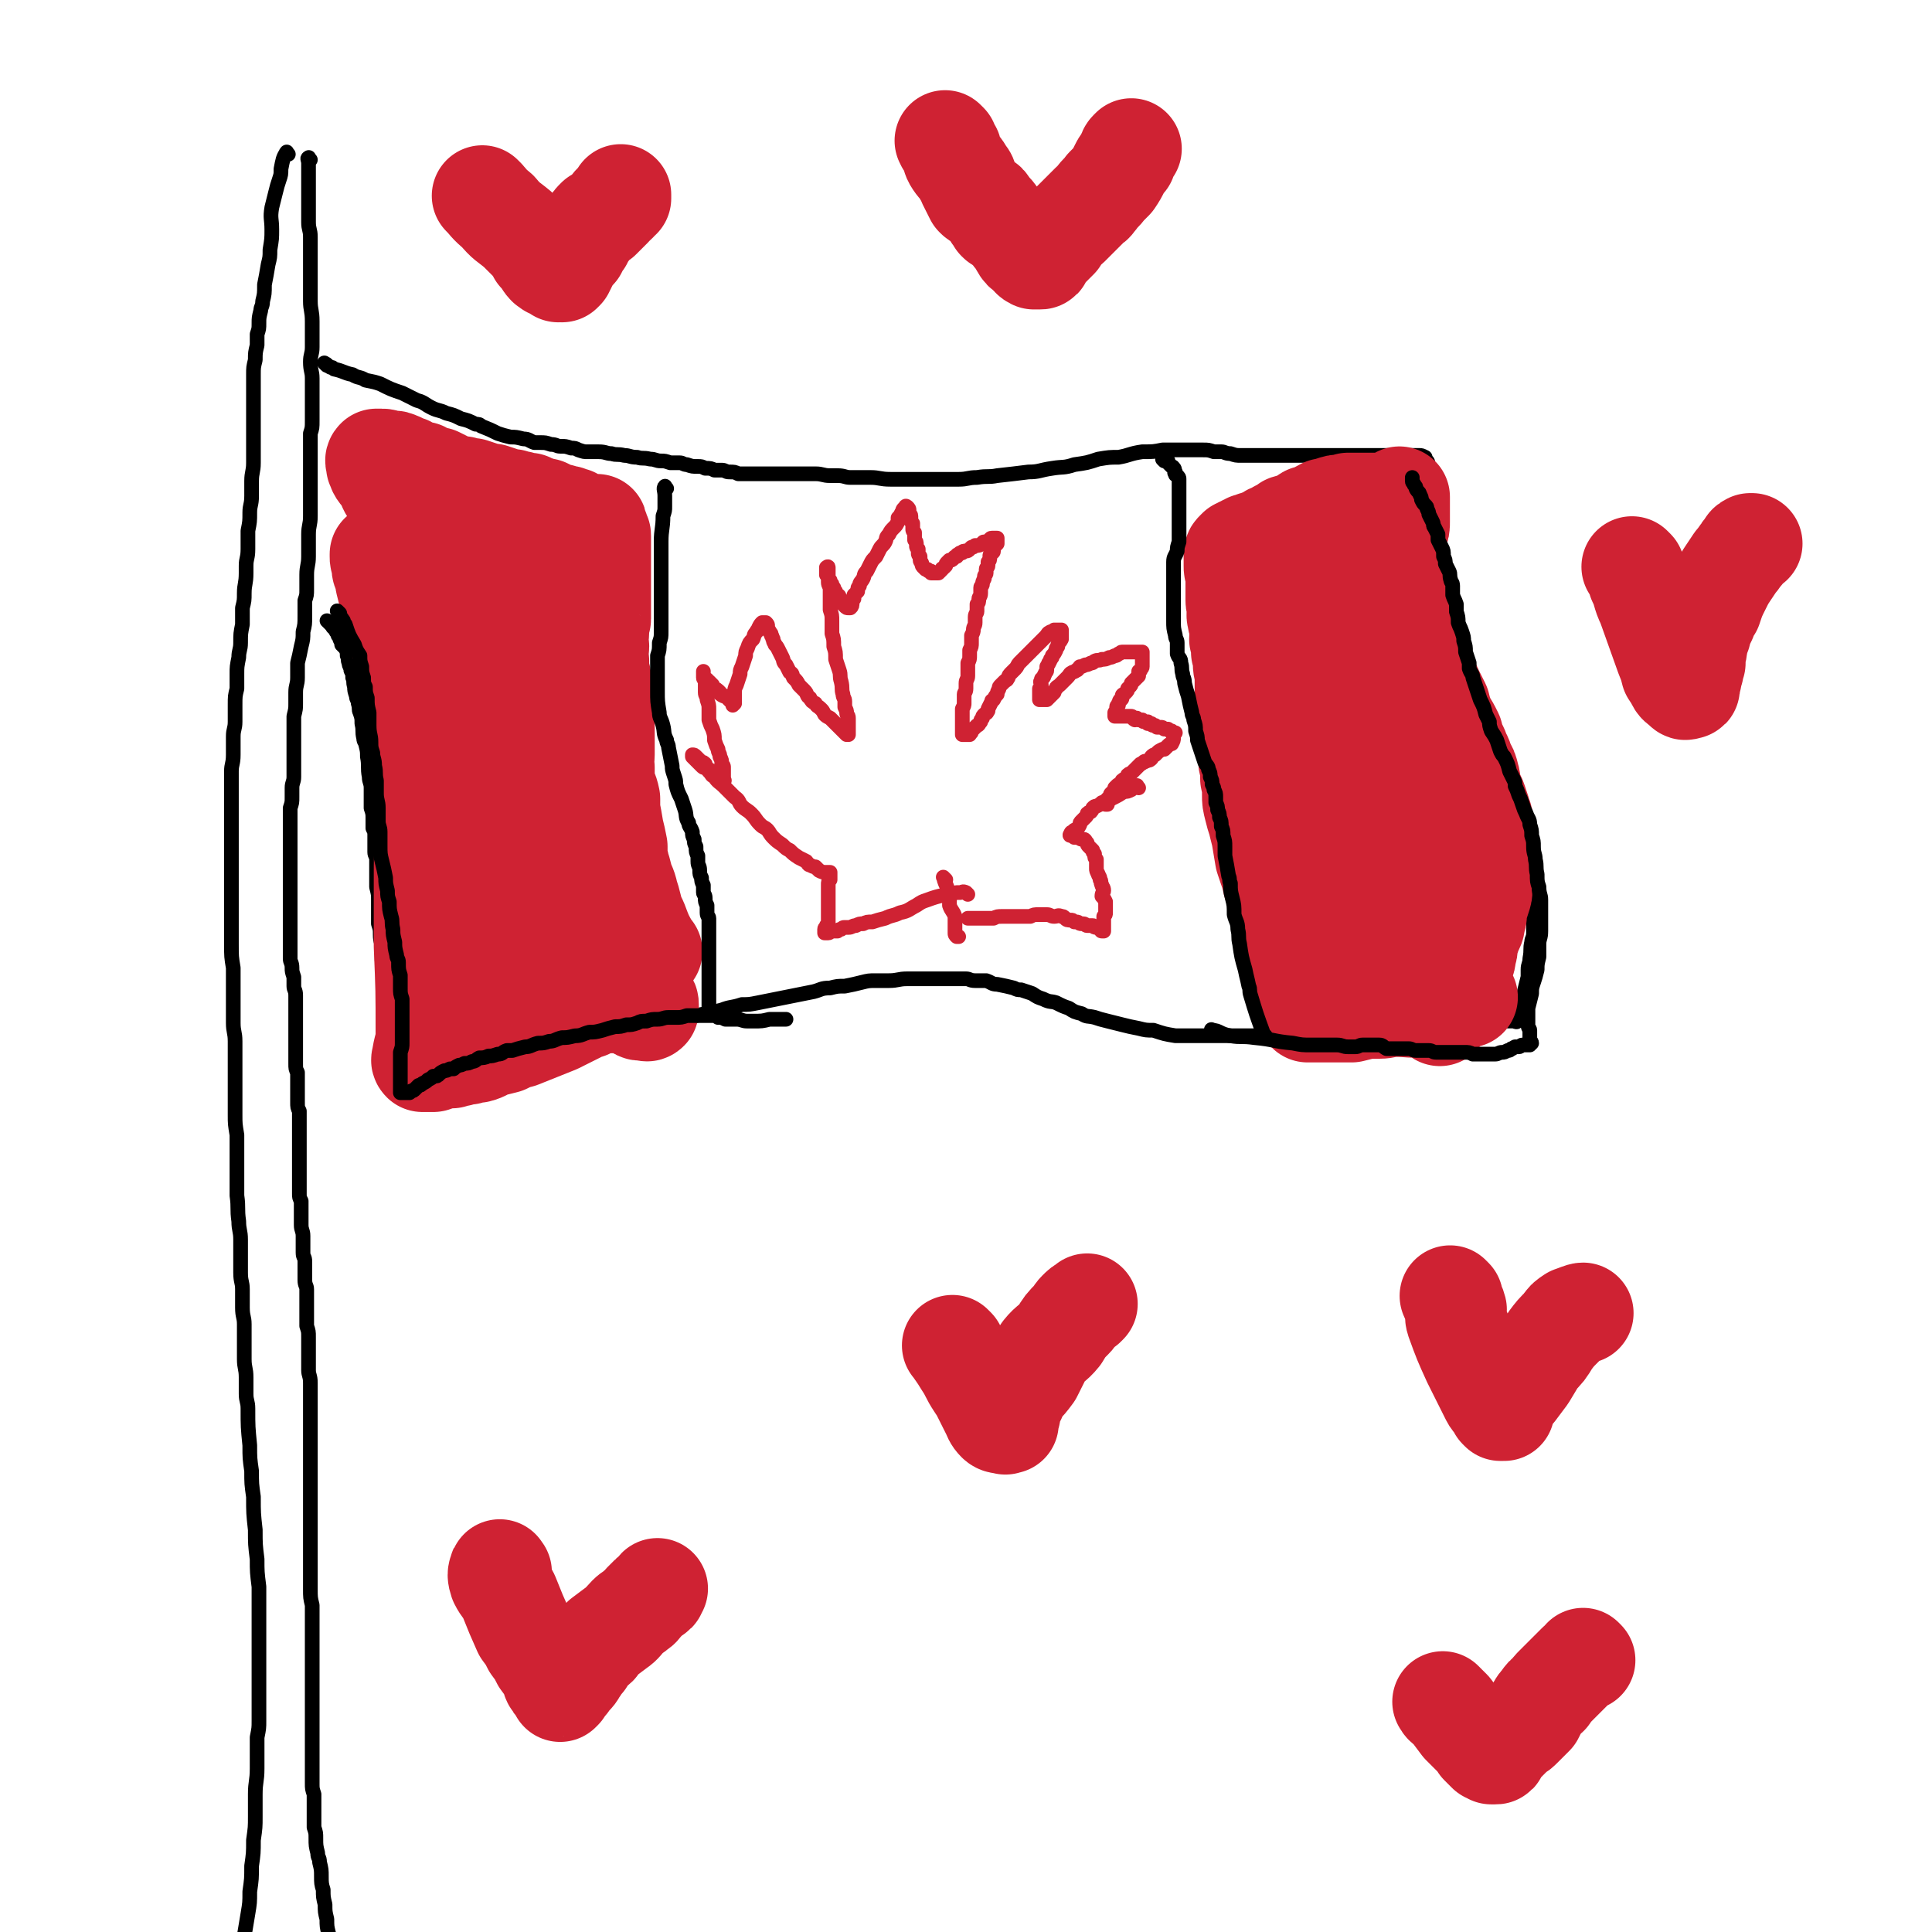 <svg viewBox='0 0 1052 1052' version='1.1' xmlns='http://www.w3.org/2000/svg' xmlns:xlink='http://www.w3.org/1999/xlink'><g fill='none' stroke='#000000' stroke-width='8' stroke-linecap='round' stroke-linejoin='round'><path d='M157,84c-1,-1 -1,-2 -1,-1 -2,3 -2,4 -3,9 0,3 0,3 -1,6 -1,3 -1,3 -2,7 -1,4 -1,4 -2,8 -1,6 0,6 0,12 0,5 0,5 -1,11 0,4 0,4 -1,8 -1,6 -1,6 -2,11 0,5 0,5 -1,9 0,3 -1,3 -1,5 -1,4 -1,4 -1,7 0,3 0,3 -1,6 0,3 0,3 0,6 -1,4 -1,4 -1,8 -1,4 -1,4 -1,8 0,4 0,4 0,8 0,4 0,4 0,8 0,4 0,4 0,9 0,4 0,4 0,8 0,4 0,4 0,8 0,4 0,4 0,7 0,5 -1,5 -1,10 0,4 0,4 0,8 0,5 -1,5 -1,9 0,5 0,5 -1,10 0,5 0,5 0,10 0,5 -1,5 -1,9 0,2 0,2 0,4 0,6 -1,6 -1,11 0,4 0,4 -1,8 0,5 0,5 0,9 -1,5 -1,5 -1,10 0,4 -1,4 -1,8 -1,5 -1,5 -1,9 0,4 0,4 0,8 -1,4 -1,4 -1,9 0,5 0,5 0,9 0,4 -1,4 -1,8 0,5 0,5 0,10 0,5 -1,5 -1,9 0,4 0,4 0,8 0,4 0,4 0,8 0,4 0,4 0,8 0,4 0,4 0,7 0,6 0,6 0,12 0,8 0,8 0,15 0,6 0,6 0,11 0,7 0,7 0,13 0,6 0,6 0,12 0,7 0,7 1,13 0,4 0,4 0,8 0,6 0,6 0,11 0,6 0,6 0,11 0,5 1,5 1,10 0,5 0,5 0,10 0,5 0,5 0,10 0,4 0,4 0,8 0,6 0,6 0,12 0,5 0,5 1,11 0,5 0,5 0,10 0,4 0,4 0,8 0,7 0,7 0,15 1,7 0,7 1,14 0,5 1,5 1,10 0,4 0,4 0,8 0,5 0,5 0,10 0,5 1,5 1,9 0,5 0,5 0,10 0,5 1,5 1,9 0,4 0,4 0,8 0,6 0,6 0,11 0,5 1,5 1,10 0,4 0,4 0,9 0,4 1,4 1,8 0,10 0,10 1,20 0,7 0,7 1,14 0,7 0,7 1,14 0,9 0,9 1,18 0,8 0,8 1,16 0,7 0,7 1,15 0,7 0,7 0,13 0,7 0,7 0,14 0,6 0,6 0,13 0,5 0,5 0,10 0,5 0,5 0,9 0,3 0,3 0,6 0,4 0,4 0,8 0,4 0,4 -1,9 0,3 0,3 0,7 0,5 0,5 0,10 0,7 -1,7 -1,14 0,6 0,6 0,12 0,6 0,6 -1,13 0,7 0,7 -1,14 0,7 0,7 -1,14 0,6 0,6 -1,12 -1,6 -1,6 -2,12 0,4 0,4 0,8 0,4 -1,4 -1,8 0,4 0,4 -1,8 0,3 0,3 0,7 0,3 0,3 0,7 0,3 0,3 0,6 0,3 0,3 0,6 0,2 0,2 0,5 0,2 0,2 0,4 0,1 0,1 0,3 0,1 -1,1 -1,1 '/><path d='M169,87c-1,-1 -1,-2 -1,-1 -1,0 0,1 0,3 0,1 0,1 0,2 0,7 0,7 0,14 0,2 0,2 0,4 0,3 0,3 0,6 0,3 0,3 0,6 0,4 1,4 1,8 0,3 0,3 0,7 0,4 0,4 0,8 0,4 0,4 0,7 0,4 0,4 0,7 0,3 0,3 0,6 0,5 1,5 1,11 0,4 0,4 0,8 0,3 0,3 0,6 0,4 -1,4 -1,8 0,5 1,5 1,9 0,2 0,2 0,5 0,5 0,5 0,11 0,4 0,4 0,7 0,4 0,4 -1,7 0,5 0,5 0,9 0,4 0,4 0,8 0,5 0,5 0,9 0,4 0,4 0,8 0,3 0,3 0,7 0,2 0,2 0,4 0,5 -1,5 -1,10 0,3 0,4 0,7 0,3 0,3 0,5 0,5 -1,5 -1,10 0,4 0,4 0,8 0,3 0,3 -1,6 0,4 0,4 0,8 0,5 0,5 -1,9 0,4 0,4 -1,8 -1,5 -1,5 -2,9 0,4 0,4 0,8 0,4 -1,4 -1,8 0,3 0,3 0,6 0,3 0,3 -1,7 0,3 0,3 0,7 0,3 0,3 0,7 0,3 0,3 0,6 0,3 0,3 0,7 0,3 0,3 0,6 0,3 -1,3 -1,6 0,2 0,2 0,5 0,3 0,3 -1,6 0,3 0,3 0,6 0,2 0,2 0,5 0,3 0,3 0,6 0,3 0,3 0,6 0,3 0,3 0,6 0,2 0,2 0,5 0,2 0,2 0,5 0,2 0,2 0,5 0,2 0,2 0,5 0,2 0,2 0,5 0,2 0,2 0,5 0,2 0,2 0,5 0,2 0,2 0,4 0,3 0,3 0,6 0,2 0,2 0,4 0,2 0,2 0,4 0,2 1,2 1,5 0,2 0,2 1,5 0,2 0,2 0,5 0,2 1,2 1,5 0,2 0,2 0,5 0,3 0,3 0,6 0,2 0,2 0,5 0,2 0,2 0,4 0,3 0,3 0,6 0,3 0,3 0,6 0,2 0,2 0,5 0,3 0,3 1,5 0,2 0,2 0,4 0,3 0,3 0,6 0,3 0,3 0,6 0,3 0,3 1,5 0,2 0,2 0,4 0,1 0,1 0,3 0,3 0,3 0,6 0,1 0,1 0,3 0,3 0,3 0,6 0,2 0,2 0,5 0,2 0,2 0,4 0,2 0,2 0,5 0,2 0,2 0,4 0,3 0,3 0,5 0,2 0,2 1,4 0,2 0,2 0,4 0,3 0,3 0,5 0,2 0,2 0,4 0,3 1,3 1,6 0,2 0,2 0,4 0,3 0,3 0,5 0,3 1,2 1,5 0,2 0,2 0,5 0,3 0,3 0,5 0,3 1,3 1,5 0,2 0,2 0,3 0,3 0,3 0,6 0,3 0,3 0,6 0,2 0,2 0,5 1,3 1,3 1,6 0,3 0,3 0,6 0,3 0,3 0,6 0,3 0,3 0,6 0,3 1,3 1,7 0,3 0,3 0,5 0,4 0,4 0,7 0,4 0,4 0,7 0,4 0,4 0,8 0,4 0,4 0,8 0,3 0,3 0,6 0,5 0,5 0,10 0,5 0,5 0,9 0,4 0,4 0,7 0,5 0,5 0,10 0,5 0,5 0,9 0,5 0,5 0,9 0,4 0,4 0,8 0,5 0,5 0,9 0,5 0,5 1,9 0,4 0,4 0,8 0,4 0,4 0,8 0,4 0,4 0,8 0,4 0,4 0,8 0,4 0,4 0,8 0,4 0,4 0,8 0,4 0,4 0,7 0,4 0,4 0,8 0,4 0,4 0,7 0,4 0,4 0,8 0,3 0,3 0,6 0,3 0,3 0,7 0,3 0,3 0,6 0,3 0,3 1,6 0,3 0,3 0,7 0,3 0,3 0,6 0,2 0,2 0,5 1,3 1,3 1,6 0,4 0,4 1,8 0,3 1,2 1,5 1,4 1,4 1,8 0,3 0,4 1,7 0,4 0,4 1,8 0,4 0,4 1,8 0,4 0,4 1,8 0,4 0,4 1,8 1,4 1,4 1,8 1,5 1,5 1,9 0,5 0,5 1,10 0,4 0,4 0,8 0,5 0,5 1,9 0,4 1,4 1,9 0,3 0,3 0,7 1,3 1,3 1,7 0,3 0,4 0,6 '/><path d='M178,199c-1,-1 -2,-2 -1,-1 1,0 1,1 3,2 1,0 1,0 2,1 5,1 5,2 10,3 3,2 4,1 7,3 5,1 5,1 8,2 6,3 6,3 12,5 4,2 4,2 8,4 4,1 4,2 8,4 4,2 4,1 8,3 4,1 4,1 8,3 4,1 4,1 8,3 2,0 2,0 3,1 5,2 5,2 9,4 3,1 3,1 7,2 3,0 3,0 7,1 3,0 3,1 6,2 1,0 1,0 3,0 3,0 3,0 6,1 3,0 3,1 5,1 3,0 3,0 6,1 2,0 2,0 4,1 3,1 3,1 5,1 3,0 3,0 6,0 4,0 4,1 7,1 3,1 3,0 7,1 3,0 3,1 7,1 3,1 3,0 7,1 3,0 3,1 6,1 2,0 2,0 5,1 3,0 3,0 5,0 2,0 2,1 4,1 3,1 3,1 6,1 2,0 2,0 4,1 3,0 3,0 5,1 2,0 2,0 4,0 2,0 2,1 4,1 3,0 3,0 5,1 3,0 3,0 5,0 3,0 3,0 5,0 3,0 3,0 5,0 2,0 2,0 5,0 1,0 1,0 2,0 3,0 3,0 6,0 3,0 3,0 5,0 3,0 3,0 5,0 2,0 2,0 4,0 4,0 4,1 8,1 2,0 2,0 4,0 4,0 4,1 7,1 2,0 2,0 4,0 3,0 3,0 7,0 5,0 5,1 11,1 4,0 4,0 8,0 5,0 5,0 9,0 5,0 5,0 10,0 5,0 5,0 10,0 5,0 5,-1 10,-1 6,-1 6,0 11,-1 9,-1 9,-1 17,-2 6,0 6,-1 13,-2 6,-1 6,0 12,-2 7,-1 7,-1 13,-3 6,-1 6,-1 11,-1 6,-1 6,-2 13,-3 6,0 6,0 11,-1 3,0 3,0 7,0 3,0 3,0 7,0 4,0 4,0 8,0 3,0 3,0 6,1 2,0 2,0 4,0 2,0 2,1 5,1 3,1 3,1 6,1 3,0 3,0 5,0 3,0 3,0 6,0 2,0 2,0 5,0 3,0 3,0 6,0 3,0 3,0 6,0 3,0 3,0 7,0 3,0 3,0 6,0 4,0 4,0 7,0 3,0 3,0 7,0 3,0 3,0 5,0 3,0 3,0 6,0 3,0 3,0 5,0 2,0 2,0 5,0 3,0 3,0 5,0 3,0 3,0 5,0 2,0 2,0 4,0 2,0 2,0 4,0 1,0 1,0 3,0 1,0 1,0 3,1 0,0 0,0 0,1 1,1 1,1 1,1 1,1 0,1 0,2 0,0 0,0 0,1 0,1 0,1 0,1 -1,2 -1,2 -2,3 0,1 0,1 -1,2 0,1 0,1 -1,2 -1,1 -1,1 -2,2 0,0 0,0 -1,1 0,1 0,1 -1,2 -1,1 -1,1 -2,2 0,1 0,1 -1,2 -1,1 -1,1 -2,3 0,1 0,1 -1,3 0,1 0,1 -1,3 0,1 0,1 -1,2 0,2 0,2 0,4 0,1 -1,1 -1,3 0,1 0,1 0,2 0,2 -1,2 -1,3 0,2 0,2 0,4 0,1 0,1 0,3 0,2 0,2 0,4 0,2 0,2 0,4 0,2 1,2 1,4 1,1 0,1 1,3 0,2 0,2 1,4 1,2 1,2 2,4 0,1 0,1 0,3 0,1 0,1 1,3 1,1 1,1 2,3 0,1 0,1 1,3 1,1 1,2 2,3 0,2 1,2 2,3 1,1 1,1 2,3 1,1 1,1 2,3 1,1 1,1 2,3 1,1 1,1 2,3 0,1 0,1 1,3 1,1 1,1 2,3 0,2 1,2 2,3 1,2 1,2 2,4 0,1 0,1 1,2 1,1 1,2 2,3 0,2 1,1 2,3 1,1 1,1 2,3 0,1 1,0 2,2 0,0 0,1 1,2 0,1 1,1 2,2 1,1 1,1 2,2 1,1 1,1 2,3 1,1 1,1 2,2 1,1 1,1 2,2 1,1 1,1 2,3 1,1 1,1 2,3 0,1 0,1 1,3 1,1 1,1 2,3 0,2 0,2 1,4 0,1 0,1 1,2 1,2 1,2 2,4 1,1 0,1 1,2 1,2 1,2 2,4 1,2 1,2 2,4 0,2 0,2 1,3 1,3 1,3 3,5 1,3 1,3 2,5 0,2 0,2 1,4 0,3 0,3 1,5 1,3 1,3 2,6 0,2 0,2 1,5 0,2 0,2 0,4 0,4 1,4 1,7 0,3 0,3 0,6 0,3 0,3 0,5 0,4 0,4 0,8 0,3 0,3 0,6 0,4 0,4 0,7 0,4 0,4 0,7 0,3 -1,3 -1,5 -1,4 0,4 -1,9 0,3 -1,3 -1,6 0,2 0,2 0,4 -1,4 -1,4 -2,8 0,2 0,2 -1,4 0,2 0,2 -1,4 0,1 0,1 -1,3 0,1 0,1 0,2 0,1 -1,1 -1,2 0,0 0,1 0,1 0,1 -1,0 -2,0 0,0 0,0 0,0 -1,0 -1,0 -1,0 -1,0 -1,0 -1,0 -1,0 -1,0 -2,0 -1,0 -1,0 -1,0 -1,0 -1,0 -3,0 -1,0 -1,0 -1,0 -2,0 -1,-1 -2,-1 -2,0 -2,0 -3,0 -1,0 -1,0 -2,0 -1,0 -1,0 -2,0 -2,0 -2,0 -3,0 -2,0 -2,0 -4,0 -2,0 -2,0 -4,0 -2,0 -2,0 -4,0 -3,0 -3,0 -5,0 -3,0 -3,0 -6,0 -2,0 -2,1 -4,1 -5,1 -5,0 -10,1 -4,0 -4,0 -8,0 -4,0 -4,0 -9,1 -4,0 -4,0 -9,1 -4,1 -4,1 -9,2 -5,0 -5,0 -10,1 -6,0 -6,0 -11,1 -5,0 -5,0 -10,0 -6,0 -6,0 -12,1 -5,0 -5,0 -11,0 -6,0 -6,0 -11,0 -5,0 -5,0 -9,0 -5,0 -5,0 -11,0 -3,0 -3,0 -6,0 -6,-1 -6,-1 -12,-3 -4,0 -4,0 -8,-1 -5,-1 -5,-1 -9,-2 -4,-1 -4,-1 -8,-2 -4,-1 -4,-1 -7,-2 -4,-1 -4,0 -7,-2 -4,-1 -4,-1 -7,-3 -3,-1 -3,-1 -7,-3 -3,-1 -3,0 -7,-2 -3,-1 -3,-1 -6,-3 -3,-1 -3,-1 -6,-2 -2,0 -2,0 -4,-1 -4,-1 -4,-1 -9,-2 -3,0 -3,-1 -6,-2 -3,0 -3,0 -6,0 -3,0 -3,-1 -5,-1 -4,0 -4,0 -7,0 -3,0 -3,0 -6,0 -4,0 -4,0 -7,0 -4,0 -4,0 -8,0 -2,0 -2,0 -4,0 -5,0 -5,1 -10,1 -3,0 -3,0 -7,0 -4,0 -4,0 -8,1 -4,1 -4,1 -9,2 -4,0 -4,0 -8,1 -5,0 -5,1 -9,2 -5,1 -5,1 -10,2 -5,1 -5,1 -10,2 -5,1 -5,1 -10,2 -5,1 -5,1 -9,1 -6,2 -6,1 -11,3 -4,1 -4,1 -9,2 -5,1 -5,1 -9,2 -5,1 -5,1 -9,2 -4,1 -4,1 -9,2 -3,1 -3,1 -7,2 -4,1 -4,1 -8,2 -3,0 -3,0 -6,1 -3,0 -3,1 -7,2 -3,1 -3,1 -6,2 -3,1 -3,1 -7,2 -3,1 -3,1 -6,2 -3,1 -3,1 -6,2 -3,1 -3,1 -7,2 -3,1 -3,1 -6,2 -2,0 -2,0 -5,1 -3,0 -3,0 -5,1 -3,0 -3,0 -5,0 -2,0 -2,0 -4,0 -3,0 -3,0 -5,1 -3,0 -3,0 -5,1 -2,0 -2,1 -4,1 -2,0 -2,0 -4,0 -2,0 -2,1 -4,1 -1,0 -2,0 -3,1 -2,0 -2,0 -3,1 -2,0 -2,0 -3,0 -1,0 -1,1 -3,1 -1,0 -1,0 -3,0 -1,0 -1,0 -2,0 -1,0 -1,0 -2,0 -1,0 -1,1 -2,1 0,0 0,0 -1,0 -1,0 -1,0 -1,0 -1,0 0,1 0,1 -1,0 -1,0 -1,0 -1,0 -1,0 -1,0 0,0 -1,0 -1,0 -1,0 0,0 -1,1 0,0 0,0 -1,0 0,0 0,0 -1,0 0,0 0,0 -1,0 0,0 0,0 -1,0 0,0 0,1 -1,1 0,0 0,0 -1,0 0,0 -1,0 -1,0 0,0 0,1 0,1 -1,0 -1,0 -1,0 -1,0 -1,0 -1,0 0,0 0,0 0,-1 0,0 0,0 0,-1 0,0 0,0 0,-1 0,0 0,0 0,-1 0,-1 0,-1 0,-2 0,0 0,0 0,-1 0,0 0,0 0,-1 0,0 0,0 0,-1 0,-1 0,-1 0,-1 0,-1 0,-1 0,-2 0,0 0,0 0,-1 0,-1 0,-1 0,-2 0,0 0,0 0,-1 0,-1 0,-1 0,-2 0,-1 0,-1 0,-2 0,-1 0,-1 0,-2 0,-1 0,-1 0,-2 0,-2 0,-2 0,-3 0,-2 0,-2 -1,-3 0,-2 0,-2 0,-4 0,-2 -1,-2 -1,-4 0,-3 0,-3 0,-6 0,-1 -1,-1 -1,-3 -1,-4 -1,-4 -1,-8 0,-3 0,-3 -1,-6 0,-4 0,-4 -1,-7 0,-4 0,-4 0,-7 0,-3 -1,-3 -1,-7 0,-3 0,-3 -1,-6 0,-4 0,-4 0,-7 0,-3 0,-3 0,-6 0,-3 0,-3 -1,-7 0,-3 0,-3 0,-6 0,-2 0,-2 0,-4 0,-2 0,-3 0,-5 0,-2 -1,-2 -1,-4 0,-2 0,-2 0,-4 0,-2 0,-2 0,-5 0,-2 0,-2 -1,-4 0,-3 0,-3 0,-5 0,-3 0,-3 -1,-6 0,-2 0,-2 0,-4 0,-4 0,-4 0,-7 0,-3 -1,-3 -1,-6 -1,-5 0,-6 -1,-11 0,-3 0,-3 -1,-7 0,-1 -1,-1 -1,-3 -1,-4 0,-4 -1,-8 0,-3 0,-3 -1,-6 -1,-2 0,-2 -1,-5 0,-2 -1,-2 -1,-4 -1,-3 -1,-3 -1,-5 -1,-3 0,-3 -1,-5 0,-2 0,-2 -1,-4 0,-2 -1,-2 -1,-4 -1,-2 0,-2 -1,-4 0,-2 0,-2 -1,-4 -1,-1 -1,-1 -2,-2 0,-1 0,-1 -1,-3 0,-1 0,-1 -1,-2 0,-1 0,-1 -1,-2 0,-1 0,-1 -1,-2 0,0 -1,0 -1,-1 -1,-1 -1,-1 -1,-1 -1,-1 -1,-1 -1,-1 -1,-1 -1,-1 -1,-1 '/></g>
<g fill='none' stroke='#CF2233' stroke-width='55' stroke-linecap='round' stroke-linejoin='round'><path d='M355,518c-1,-1 -1,-1 -1,-1 -4,-7 -4,-7 -7,-15 -2,-4 -2,-4 -3,-8 -1,-4 -1,-4 -2,-7 -1,-5 -2,-5 -3,-9 -1,-4 -1,-4 -2,-7 0,-2 -1,-2 -1,-5 0,-2 0,-2 0,-5 -1,-5 -1,-5 -2,-9 -1,-6 -1,-6 -2,-11 0,-3 0,-3 0,-6 -1,-5 -2,-5 -3,-10 0,-4 0,-4 0,-7 -1,-4 0,-4 0,-7 0,-4 0,-4 0,-9 0,-4 0,-4 0,-8 -1,-2 -1,-2 -1,-4 0,-4 -1,-4 -1,-8 0,-3 1,-3 1,-6 0,-3 0,-3 -1,-7 0,-2 -1,-2 -1,-4 0,-2 0,-3 0,-5 0,-2 -1,-2 -1,-4 0,-2 1,-2 1,-4 0,-2 -1,-2 -1,-3 0,-2 1,-2 1,-5 0,-2 0,-2 0,-4 0,-2 1,-2 1,-3 0,-2 0,-2 0,-4 0,-2 0,-2 0,-4 0,-2 0,-2 0,-4 0,-2 0,-2 0,-4 0,-2 0,-2 0,-3 0,-2 0,-2 0,-4 0,-1 0,-1 0,-3 0,-1 0,-1 0,-2 0,-2 0,-2 0,-3 0,-2 0,-2 0,-3 0,-2 0,-2 0,-3 0,-1 0,-1 0,-3 0,-1 0,-1 0,-3 0,-1 0,-1 0,-2 0,-1 0,-1 -1,-2 0,-1 0,-1 0,-1 0,-1 -1,-1 -1,-2 0,0 0,0 0,-1 0,0 0,0 0,0 0,-1 0,0 -1,0 0,0 0,0 -1,0 -1,0 -1,0 -2,0 0,0 0,0 -1,0 -1,0 -1,0 -2,-1 -1,0 -1,0 -2,0 -1,0 -1,-1 -1,-1 -2,-1 -2,-1 -3,-2 -2,0 -2,0 -3,-1 -2,0 -2,0 -4,-1 -2,0 -2,0 -4,-1 -2,-1 -2,-1 -4,-2 -2,0 -2,0 -4,-1 -3,-1 -3,-1 -5,-2 -3,0 -3,0 -5,-1 -2,0 -2,0 -4,-1 -3,0 -3,0 -5,-1 -3,-1 -3,-1 -6,-2 -3,0 -3,0 -5,-1 -3,-1 -3,-1 -6,-2 -3,0 -3,0 -5,-1 -3,0 -3,0 -5,-1 -3,-1 -3,-1 -5,-2 -2,-1 -2,-1 -4,-2 -2,0 -2,0 -4,-1 -2,0 -2,-1 -4,-2 -2,0 -2,0 -4,0 -2,-1 -2,-2 -4,-3 -1,0 -2,0 -3,-1 -1,0 -1,-1 -2,-1 -2,-1 -2,-1 -4,-1 0,0 0,0 -1,0 -2,0 -2,-1 -4,-1 0,0 0,0 -1,0 -1,0 -1,0 -1,0 -1,0 -1,0 -1,0 -1,1 0,1 0,3 0,1 0,1 1,2 0,1 0,1 0,1 1,2 2,2 3,4 1,1 1,1 2,3 0,1 0,1 1,3 1,1 1,1 2,3 1,1 1,1 2,3 1,2 1,2 2,4 1,3 1,3 2,5 1,3 1,3 2,6 2,9 2,9 4,18 3,9 2,9 5,17 1,8 2,8 3,15 2,8 2,8 3,16 2,7 2,7 4,15 1,5 0,5 1,11 1,7 1,7 2,14 1,7 1,7 2,14 1,5 1,5 2,10 1,6 1,6 2,11 1,5 1,5 2,10 0,5 0,5 1,9 1,5 1,5 2,10 0,3 1,3 2,7 0,3 0,3 1,5 0,3 0,3 1,6 1,3 0,3 1,6 0,3 0,3 1,5 0,2 1,2 1,4 0,2 0,2 0,4 0,1 0,1 0,3 0,1 0,2 0,1 -1,0 -2,-1 -3,-3 -4,-15 -4,-16 -7,-31 -3,-14 -3,-15 -5,-29 -3,-21 -4,-21 -6,-43 -2,-16 -3,-16 -4,-33 -1,-14 0,-14 -1,-29 0,-8 0,-8 0,-16 0,-3 0,-3 0,-7 0,-2 0,-2 0,-4 0,-2 0,-2 0,-4 0,0 0,-2 0,-1 0,0 0,2 1,4 0,1 0,1 1,3 2,5 2,5 4,10 1,5 2,5 3,11 3,12 3,12 5,23 3,16 2,16 5,31 2,15 1,15 3,29 3,16 3,16 5,32 2,10 2,10 4,20 1,5 1,5 2,9 1,5 1,5 2,10 0,2 0,2 1,4 0,1 0,2 0,2 0,-1 1,-3 0,-5 -1,-3 -2,-3 -3,-6 -2,-7 -2,-7 -3,-14 -3,-17 -2,-18 -4,-35 -1,-18 -1,-18 -3,-37 -1,-17 -1,-17 -3,-35 -1,-17 -1,-17 -3,-34 -1,-14 -1,-14 -3,-28 0,-6 -1,-6 -2,-12 0,-5 0,-5 -1,-10 0,-2 0,-4 0,-4 0,0 0,2 1,4 0,4 1,3 2,7 0,2 0,3 1,5 3,10 3,10 6,20 4,14 5,14 8,28 6,20 6,20 10,41 4,15 3,15 5,30 2,10 1,11 2,21 1,7 1,7 1,13 1,9 1,9 1,17 0,6 0,6 1,12 0,4 0,4 0,8 0,2 0,2 0,4 0,1 0,2 0,2 0,-2 0,-4 0,-7 -1,-7 -1,-7 -2,-14 -2,-19 -1,-19 -4,-38 -5,-35 -6,-35 -13,-70 -2,-9 -2,-9 -4,-18 0,-4 0,-4 -1,-8 0,-3 0,-3 0,-6 0,-3 0,-3 0,-5 0,-3 0,-3 2,-6 1,-3 1,-3 3,-6 2,-4 2,-4 5,-7 2,-4 2,-4 4,-7 1,-1 1,-2 3,-3 0,0 1,0 1,0 2,0 2,0 3,1 1,1 1,1 1,3 2,3 1,3 2,7 2,3 2,3 3,7 1,6 1,6 1,12 2,11 2,11 3,23 1,17 0,17 1,34 0,14 1,14 1,27 0,13 0,13 0,26 0,10 1,10 1,20 0,6 0,6 0,12 0,5 0,5 0,10 0,4 -1,4 -1,8 0,4 0,4 0,8 0,2 0,2 0,4 0,1 -1,2 -1,2 0,-1 0,-2 0,-3 0,-3 0,-3 0,-5 0,-4 0,-4 0,-8 0,-16 1,-16 0,-31 -1,-20 -1,-20 -4,-40 -2,-19 -3,-19 -6,-38 -3,-13 -4,-13 -6,-25 -1,-7 -1,-8 -2,-15 -1,-4 -1,-4 -1,-8 -1,-3 0,-3 -1,-5 0,-1 0,-1 -1,-3 0,0 0,-1 0,0 -1,0 -1,0 -1,1 0,1 0,1 0,2 0,2 0,2 0,4 0,2 0,2 0,3 2,5 2,5 3,9 6,12 6,12 12,24 7,14 8,13 15,27 7,13 7,13 13,27 4,7 4,7 7,15 1,5 1,5 2,10 1,4 0,4 1,7 0,3 0,3 0,6 0,4 0,4 1,8 0,3 0,3 1,6 0,3 0,3 0,5 0,4 0,4 0,7 0,2 0,2 0,5 0,2 0,2 0,4 0,3 1,3 1,5 1,3 0,3 1,6 1,2 1,2 2,5 0,2 0,2 1,5 1,2 1,2 2,5 0,2 1,2 2,5 1,2 1,3 2,5 1,3 1,3 2,5 0,2 0,2 1,5 1,2 1,2 2,4 0,2 0,2 1,4 1,1 1,1 2,3 1,2 1,2 2,4 1,2 1,2 2,4 0,1 1,1 2,2 0,1 0,1 1,2 1,1 1,1 1,2 0,1 0,1 0,2 0,0 0,0 0,1 0,0 0,0 0,0 -1,1 -1,0 -2,0 -1,0 -1,0 -2,0 -1,0 -1,0 -2,-1 -1,-1 0,-1 -1,-1 -1,-1 -2,-1 -3,-1 -1,0 -1,-1 -3,-1 -1,0 -1,0 -2,0 -2,0 -2,0 -4,0 -2,0 -2,0 -4,0 -2,0 -2,-1 -4,0 -3,1 -3,1 -6,3 -3,1 -3,1 -5,2 -4,2 -4,2 -8,4 -2,1 -2,1 -4,2 -5,2 -5,2 -10,4 -5,2 -5,2 -10,4 -4,1 -4,1 -8,3 -4,1 -4,1 -8,2 -3,1 -3,2 -7,3 -2,0 -2,0 -5,1 -3,0 -3,0 -5,1 -2,0 -2,0 -4,1 -2,0 -2,0 -4,0 -2,0 -2,1 -3,1 -1,0 -1,0 -3,1 -1,0 -1,0 -2,0 -1,0 -1,0 -2,0 0,0 0,0 -1,0 -1,0 -1,0 -1,0 -1,-1 0,-1 0,-3 1,-6 2,-6 2,-12 0,-24 0,-24 -1,-48 0,-17 0,-17 0,-35 0,-14 0,-14 1,-29 0,-10 0,-10 1,-20 1,-7 1,-7 2,-15 1,-8 1,-8 1,-17 0,-6 0,-6 0,-11 0,-3 0,-3 0,-6 0,-2 0,-2 0,-5 0,0 0,-1 0,0 0,0 1,0 1,1 1,1 0,1 1,3 1,1 1,1 2,3 0,2 0,2 1,5 1,2 1,2 1,4 1,4 1,4 2,9 0,5 0,5 1,10 1,7 1,7 3,14 1,8 1,8 2,16 1,7 1,7 3,15 1,7 1,7 2,15 0,5 0,5 1,10 1,8 1,8 2,16 0,6 1,6 2,13 1,6 1,6 2,12 1,5 1,5 2,10 0,3 0,3 1,7 0,2 0,2 0,4 0,0 0,1 0,1 1,0 1,0 2,0 2,0 2,0 3,-1 1,0 1,-1 3,-2 2,-1 2,-1 4,-2 2,-1 2,-1 4,-2 2,-1 2,-1 4,-1 2,-1 3,-1 5,-2 2,-1 2,-1 4,-1 3,0 3,0 6,-1 3,0 3,0 5,0 3,0 3,0 6,-1 2,0 2,0 4,0 3,0 3,0 5,0 3,0 3,0 5,0 2,0 2,-1 4,-1 2,0 2,0 4,0 1,0 1,0 2,0 0,0 0,0 1,0 0,0 -1,0 -1,1 0,1 0,1 0,1 0,1 -1,1 -2,1 -1,0 -1,1 -2,1 -1,0 -1,0 -3,0 -1,0 -1,0 -3,0 -3,0 -3,1 -5,0 -4,-1 -4,-2 -8,-3 -5,-2 -5,-1 -9,-3 -4,-2 -4,-2 -8,-4 -6,-3 -5,-4 -10,-7 -5,-3 -5,-3 -10,-6 -4,-3 -4,-3 -8,-7 -4,-3 -4,-3 -8,-7 -3,-3 -3,-3 -5,-7 -2,-3 -2,-3 -3,-6 -2,-4 -2,-4 -4,-8 -2,-5 -2,-5 -4,-9 -1,-4 0,-4 -2,-8 -1,-5 -2,-5 -3,-10 -1,-4 0,-4 -1,-8 0,-5 0,-5 -1,-9 0,-4 0,-4 -1,-9 0,-3 0,-3 0,-6 0,-2 0,-2 0,-4 -1,-4 -1,-4 -2,-9 0,-4 0,-4 -1,-7 0,-2 0,-2 -1,-3 -1,-5 -1,-5 -2,-9 0,-3 -1,-3 -2,-7 -1,-4 0,-4 -2,-7 -2,-8 -2,-8 -4,-15 -1,-4 -1,-4 -3,-8 -1,-4 -1,-4 -2,-8 -1,-4 -1,-4 -2,-8 -1,-4 -1,-4 -2,-8 -1,-4 -1,-4 -2,-8 0,-2 0,-2 -1,-5 0,-1 -1,-1 -1,-3 0,-2 0,-2 0,-3 -1,-2 -1,-1 -1,-3 0,-1 0,-2 0,-1 1,1 1,2 3,4 1,3 1,3 2,6 2,3 2,3 4,7 2,4 2,4 4,9 3,6 3,6 7,13 2,6 2,6 4,12 3,6 3,6 5,12 3,5 3,5 5,10 2,5 2,5 4,10 1,5 1,5 3,9 1,4 1,4 2,7 0,3 0,3 1,5 1,2 1,2 2,4 0,2 0,2 1,4 0,2 0,2 0,3 0,3 0,3 1,5 0,2 0,2 1,4 0,1 1,1 1,3 0,1 0,1 0,2 0,0 0,1 0,1 -1,-1 -1,-1 -2,-3 -2,-7 -1,-7 -3,-15 -4,-20 -4,-20 -9,-41 -3,-17 -3,-17 -6,-35 -3,-12 -3,-12 -5,-24 -2,-10 -2,-10 -3,-20 -1,-6 -1,-6 -3,-12 -1,-6 -1,-7 -4,-13 0,0 0,-1 0,0 -1,0 0,0 0,1 '/></g>
<g fill='none' stroke='#000000' stroke-width='8' stroke-linecap='round' stroke-linejoin='round'><path d='M185,334c-1,-1 -2,-2 -1,-1 0,1 1,2 3,5 0,1 0,1 1,2 2,6 2,6 5,11 1,3 1,3 3,6 0,3 0,3 1,6 0,3 0,3 1,6 0,3 0,3 1,5 0,3 0,3 1,6 0,4 0,4 1,8 0,4 0,4 0,7 0,5 1,5 1,9 0,3 0,3 1,6 0,3 1,3 1,7 1,4 0,4 1,8 0,3 0,3 0,7 0,4 1,4 1,8 0,4 0,4 0,7 0,3 1,3 1,6 0,4 0,4 0,7 0,5 0,5 1,9 1,4 1,4 2,9 0,3 0,3 1,7 0,3 0,3 1,6 0,4 0,4 1,8 1,3 0,3 1,7 0,3 0,3 1,7 0,3 0,3 1,7 0,2 1,2 1,4 0,4 0,4 1,7 0,4 0,4 0,7 0,3 0,3 1,6 0,4 0,4 0,7 0,3 0,3 0,6 0,3 0,3 0,6 0,3 0,3 0,5 0,2 0,2 -1,5 0,1 0,1 0,3 0,3 0,3 0,5 0,2 0,2 0,4 0,1 0,1 0,2 0,2 0,2 0,4 0,1 0,1 0,2 0,1 0,1 0,2 0,0 1,0 1,0 1,0 1,0 1,0 1,0 1,0 1,0 1,0 1,0 2,0 0,0 0,0 1,-1 1,0 1,0 2,-1 1,-1 1,-1 2,-2 1,0 1,0 2,-1 2,-1 2,-1 3,-2 2,-1 2,-1 3,-2 2,0 2,0 3,-1 1,-1 1,-1 3,-2 1,0 1,0 3,-1 1,0 1,0 2,0 1,-1 1,-1 3,-2 1,0 1,0 3,-1 2,0 2,0 4,-1 2,0 2,-1 4,-2 2,0 3,0 5,-1 2,0 2,0 5,-1 3,0 2,-1 5,-2 1,0 2,0 3,0 3,-1 3,-1 7,-2 3,0 3,-1 7,-2 3,0 3,0 6,-1 3,0 3,-1 7,-2 3,0 3,0 7,-1 4,0 4,-1 8,-2 3,0 3,0 7,-1 3,-1 3,-1 7,-2 3,0 3,0 6,-1 3,0 3,0 6,-1 2,-1 2,-1 5,-1 3,-1 3,-1 6,-1 3,0 3,-1 6,-1 2,0 2,0 4,0 3,0 3,0 6,-1 2,0 2,0 4,0 3,0 3,0 6,0 2,0 2,0 4,0 2,0 2,0 3,1 2,0 2,0 4,1 2,0 2,0 3,0 2,0 2,0 3,0 3,0 3,1 6,1 2,0 2,0 3,0 5,0 5,0 9,-1 5,0 8,0 9,0 '/></g>
<g fill='none' stroke='#CF2233' stroke-width='55' stroke-linecap='round' stroke-linejoin='round'><path d='M799,543c-1,-1 -1,-2 -1,-1 -5,1 -5,2 -10,3 -6,2 -6,3 -11,3 -9,1 -9,0 -17,0 -5,0 -5,1 -9,1 -3,0 -4,0 -7,0 -4,1 -4,1 -8,2 -4,0 -4,0 -8,0 -2,0 -2,0 -5,0 -2,0 -2,0 -4,0 -1,0 -1,0 -3,0 -1,0 -1,0 -2,0 -1,0 -1,0 -2,0 0,0 0,0 0,-1 0,-1 0,-1 0,-1 0,-1 0,-1 0,-2 0,-1 0,-1 0,-2 0,-1 0,-1 0,-2 0,-2 0,-2 0,-4 -1,-2 -2,-2 -3,-5 -2,-3 -1,-4 -3,-7 -1,-3 -1,-3 -2,-6 -2,-5 -2,-5 -4,-11 -1,-5 -1,-5 -2,-9 -1,-5 0,-5 -1,-9 -1,-5 -2,-5 -3,-9 -2,-5 -1,-5 -3,-10 -1,-3 -1,-3 -2,-6 -1,-6 -1,-6 -2,-12 -1,-4 -1,-4 -2,-8 -1,-3 -1,-3 -2,-7 -1,-4 -1,-4 -1,-7 0,-5 0,-5 -1,-9 0,-5 0,-5 -1,-9 0,-5 0,-5 0,-10 0,-4 0,-4 0,-8 0,-4 -1,-4 -1,-8 0,-4 0,-4 0,-7 0,-3 0,-3 -1,-6 0,-4 0,-4 0,-7 0,-4 -1,-4 -1,-8 0,-3 0,-3 -1,-6 0,-4 0,-4 -1,-7 0,-4 1,-4 0,-7 0,-2 -1,-2 -1,-4 -1,-3 0,-3 0,-5 0,-3 -1,-3 -1,-5 0,-2 0,-2 0,-4 0,-2 0,-2 0,-4 0,-2 0,-2 0,-3 0,-1 0,-1 0,-3 0,-1 0,-1 0,-2 -1,-1 -1,-1 -1,-3 0,0 0,0 0,-1 0,-1 0,-1 0,-3 0,-1 0,-1 0,-2 0,-1 0,-1 1,-2 0,0 0,0 1,-1 1,0 1,0 2,-1 0,0 1,0 2,-1 1,0 1,0 2,-1 2,0 2,0 3,-1 1,0 1,0 3,-1 3,-1 3,-1 6,-3 2,-1 2,0 4,-2 3,-1 3,-1 5,-3 3,-1 3,0 6,-2 2,-1 2,-1 5,-3 1,0 1,0 2,0 4,-2 3,-2 7,-4 2,0 2,0 4,-1 3,-1 3,-1 5,-1 2,0 2,0 4,-1 2,0 2,0 4,0 1,0 1,0 3,0 1,0 1,0 3,0 1,0 1,0 2,0 0,0 0,0 1,0 1,0 1,0 3,0 1,0 1,0 2,0 1,0 1,0 2,0 1,0 1,0 2,0 0,0 0,0 1,-1 1,0 1,0 2,0 0,0 0,0 1,-1 1,-1 1,-1 2,-1 0,-1 0,0 0,0 0,1 0,1 0,3 0,1 0,1 0,2 0,0 0,0 0,1 0,2 0,2 0,3 0,2 0,2 0,4 0,3 0,3 -1,5 0,2 -1,2 -1,4 0,1 0,1 0,3 0,2 0,2 0,4 0,3 0,3 0,5 0,3 0,3 0,5 0,3 0,3 0,5 0,3 0,3 1,7 0,2 0,2 1,5 0,3 0,3 1,6 1,3 1,3 2,5 1,3 1,3 2,6 1,2 1,2 2,5 1,3 0,3 1,5 2,4 2,4 4,8 1,3 1,4 3,7 1,4 2,4 3,7 2,4 2,4 4,8 1,4 1,4 3,9 2,3 2,3 4,7 1,4 1,4 3,8 1,4 2,3 3,8 2,3 2,3 3,7 1,3 0,3 1,6 1,4 2,4 3,7 1,3 1,3 2,6 0,2 0,2 1,3 1,4 1,4 1,8 0,3 0,3 0,7 0,3 0,3 0,5 0,3 0,3 0,5 0,2 0,2 0,5 0,4 0,4 -1,8 0,3 0,3 -1,6 -1,3 -1,3 -2,7 0,3 0,3 -1,6 0,3 -1,3 -2,6 -1,3 -1,3 -2,6 0,3 0,3 -1,6 0,2 0,2 -1,4 -1,3 -1,3 -3,7 -1,2 0,3 -2,5 0,2 -1,2 -2,4 -1,2 -1,2 -2,4 0,2 0,2 -1,4 -1,1 -1,1 -2,2 0,1 0,1 -1,2 0,0 0,1 0,1 -2,-2 -2,-3 -3,-6 -5,-21 -4,-21 -9,-43 -4,-20 -4,-20 -9,-40 -4,-13 -5,-13 -8,-25 -2,-7 -1,-7 -3,-15 -1,-6 -1,-6 -3,-12 -1,-5 -1,-5 -3,-9 0,-2 -1,-2 -2,-4 -1,-3 -1,-3 -2,-5 -1,-3 -1,-3 -2,-6 -2,-4 -2,-4 -3,-8 -2,-5 -2,-5 -3,-10 -2,-5 -2,-5 -4,-9 -1,-5 -1,-5 -2,-9 -1,-4 -1,-4 -3,-8 -1,-4 -1,-4 -2,-8 0,-4 0,-4 0,-7 0,-2 0,-2 0,-4 0,-1 0,-1 0,-2 0,-1 0,-2 0,-1 0,1 0,2 0,5 0,3 0,3 1,7 1,11 1,11 3,21 1,9 2,9 3,18 1,10 0,10 1,21 1,7 0,7 1,15 1,13 1,13 2,26 1,8 1,8 1,17 1,9 1,9 1,18 0,5 0,5 0,11 0,4 0,4 0,8 0,2 -1,2 -1,5 0,4 0,4 0,9 0,3 0,3 0,6 0,4 0,4 0,8 0,3 -1,3 -1,5 0,3 0,3 -1,5 0,2 0,2 -1,4 0,0 0,0 -1,0 0,0 -1,0 -1,-1 -1,-2 0,-2 -1,-4 -3,-17 -3,-17 -7,-34 -5,-22 -5,-22 -9,-44 -4,-20 -5,-20 -7,-41 -2,-16 -2,-16 -3,-33 0,-10 0,-10 0,-20 0,-8 0,-8 0,-17 0,-4 1,-4 1,-9 0,-2 0,-2 0,-4 0,-1 0,-1 0,-2 0,-1 0,-1 0,-1 0,0 -1,0 -1,0 -1,1 0,1 0,2 0,2 0,2 0,3 0,2 0,2 0,4 0,3 0,3 1,5 1,3 1,3 2,6 1,4 0,4 2,8 2,7 2,7 4,15 3,8 3,8 5,16 3,9 3,9 5,17 2,5 2,5 3,11 1,8 1,8 3,16 0,4 0,4 1,7 0,3 0,3 1,6 0,2 1,2 2,5 1,2 1,2 2,4 1,3 1,3 2,5 1,3 1,5 1,7 '/></g>
<g fill='none' stroke='#000000' stroke-width='8' stroke-linecap='round' stroke-linejoin='round'><path d='M661,562c-1,-1 -2,-2 -1,-1 4,0 4,2 10,3 6,1 6,0 13,1 11,1 10,2 21,3 5,1 5,1 10,1 3,0 3,0 6,0 4,0 4,0 8,0 3,0 3,1 6,1 2,0 2,0 4,0 2,0 2,-1 4,-1 2,0 2,0 5,0 2,0 2,0 4,0 2,0 2,1 4,2 1,0 1,0 3,0 3,0 3,0 5,0 2,0 2,0 4,0 2,0 2,1 4,1 3,0 3,0 7,0 2,0 2,1 4,1 2,0 2,0 5,0 3,0 3,0 5,0 3,0 3,0 5,0 3,0 3,0 5,1 3,0 3,0 6,0 1,0 1,0 3,0 1,0 1,0 3,0 2,0 2,-1 4,-1 1,0 1,0 3,-1 1,0 1,0 2,-1 1,0 0,0 2,-1 1,0 1,0 2,0 1,0 1,-1 2,-1 1,0 1,0 2,0 1,0 1,0 2,0 0,0 -1,-1 0,-1 0,0 0,0 1,0 0,-1 -1,-1 -1,-2 0,0 0,0 0,-1 0,-1 0,-1 0,-1 0,-2 0,-2 0,-3 0,-1 -1,-1 -1,-3 0,-1 0,-1 0,-3 0,-2 0,-2 0,-4 0,-1 0,-1 0,-2 1,-4 1,-4 2,-8 0,-3 0,-3 1,-6 1,-3 1,-3 2,-7 0,-3 0,-3 1,-7 0,-3 0,-3 0,-7 0,-3 1,-3 1,-7 0,-2 0,-2 0,-4 0,-3 0,-3 0,-6 0,-3 0,-3 0,-7 0,-3 -1,-3 -1,-7 -1,-3 -1,-3 -1,-7 -1,-4 0,-4 -1,-8 0,-3 -1,-3 -1,-7 0,-3 0,-3 -1,-6 0,-3 0,-3 -1,-6 0,-3 -1,-3 -2,-6 -1,-2 -1,-2 -2,-5 -1,-3 -1,-3 -2,-5 -1,-3 -1,-3 -2,-5 0,-2 0,-2 -1,-4 -1,-2 -1,-2 -2,-4 -1,-4 -1,-4 -3,-8 -1,-1 -1,-1 -2,-3 -1,-3 -1,-3 -2,-6 -1,-2 -1,-2 -3,-5 -1,-3 -1,-3 -1,-5 -1,-2 -1,-2 -2,-4 -1,-4 -1,-4 -3,-8 -1,-3 -1,-3 -2,-6 -1,-3 -1,-3 -2,-6 0,-2 -1,-2 -2,-5 0,-1 0,-2 0,-3 -1,-3 -1,-3 -2,-6 0,-3 0,-3 -1,-6 0,-2 0,-2 -1,-5 -1,-3 -1,-2 -2,-5 0,-3 0,-3 -1,-6 0,-2 0,-2 0,-4 -1,-3 -1,-2 -2,-5 0,-3 0,-3 0,-5 0,-2 -1,-2 -1,-3 -1,-3 0,-3 -1,-5 -1,-2 -1,-2 -2,-4 0,-2 0,-2 -1,-4 0,-3 0,-3 -1,-5 -1,-2 -1,-2 -2,-4 0,-1 0,-1 0,-3 -1,-2 -1,-2 -2,-4 -1,-1 0,-1 -1,-3 -1,-2 -1,-2 -2,-4 0,-1 0,-1 -1,-3 0,-1 0,-1 -1,-2 -1,-1 -1,-1 -2,-3 0,-1 0,-1 -1,-3 0,-1 -1,-1 -2,-3 0,-1 0,-1 -1,-2 0,-1 -1,-1 -1,-2 0,-1 0,-2 0,-2 '/></g>
<g fill='none' stroke='#CF2233' stroke-width='8' stroke-linecap='round' stroke-linejoin='round'><path d='M515,479c-1,-1 -2,-2 -1,-1 0,2 1,3 2,6 0,3 0,3 1,6 0,1 0,2 0,3 1,3 2,3 3,6 0,3 0,3 0,5 0,2 0,2 0,4 0,1 0,1 1,2 0,0 0,0 1,0 0,0 0,0 0,0 '/><path d='M527,487c-1,-1 -1,-1 -1,-1 -2,-1 -2,0 -3,0 -1,0 -1,0 -2,0 -8,2 -8,1 -16,4 -3,1 -3,1 -6,3 -4,2 -4,3 -9,4 -4,2 -4,1 -8,3 -4,1 -4,1 -7,2 -3,0 -3,0 -5,1 -2,0 -2,0 -4,1 -2,0 -2,1 -4,1 -1,0 -1,0 -2,0 -1,0 -1,0 -2,1 -1,0 -1,0 -2,1 -1,0 -1,0 -3,0 -1,0 -1,1 -2,1 0,0 0,0 0,0 -1,0 -1,0 -1,0 0,0 -1,0 -1,0 0,-1 0,-1 0,-2 0,-1 1,-1 1,-2 1,-1 1,0 1,-2 0,-1 0,-2 0,-4 0,0 0,0 0,-1 0,-2 0,-2 0,-3 0,-2 0,-2 0,-4 0,-2 0,-2 0,-3 0,-2 0,-2 0,-3 0,-1 0,-1 0,-2 0,-2 0,-2 1,-3 0,-1 0,-1 0,-1 0,-1 0,-1 0,-1 0,-1 0,-1 0,-1 0,-1 0,-1 0,-1 0,0 0,0 -1,0 -1,0 -1,0 -1,0 -2,0 -2,0 -4,-1 -1,-1 -1,-1 -2,-2 -1,0 -1,0 -3,-1 -1,0 -1,-1 -2,-2 -2,-1 -2,-1 -4,-2 -3,-2 -3,-2 -5,-4 -2,-1 -2,-1 -4,-3 -3,-2 -3,-2 -5,-4 -2,-2 -2,-3 -3,-4 -2,-2 -2,-1 -4,-3 -3,-3 -2,-3 -5,-6 -2,-2 -3,-2 -5,-4 -2,-2 -1,-3 -4,-5 -2,-2 -2,-2 -4,-4 -1,-1 -1,-1 -2,-2 -2,-2 -3,-2 -5,-5 -2,-1 -1,-1 -3,-3 -1,-1 0,-1 -2,-2 -1,0 -1,0 -2,-1 -1,-1 -1,-1 -3,-3 -1,-1 -1,-1 -1,-1 -1,-1 -1,-1 -1,-1 0,-1 0,-1 0,-1 1,0 1,0 2,1 0,0 0,0 1,1 1,1 1,1 2,2 1,0 1,0 2,1 0,0 0,1 1,2 0,0 0,0 1,1 1,0 0,1 1,2 1,0 1,0 1,0 1,1 1,1 1,2 1,0 1,0 2,0 0,0 0,1 0,1 1,1 1,0 1,0 1,0 0,1 1,1 0,0 0,0 1,0 0,0 0,0 0,0 1,0 0,0 0,-1 0,-1 0,-1 0,-2 0,-1 0,-1 0,-2 0,-1 0,-1 0,-2 0,-1 0,-1 -1,-2 0,-2 0,-2 -1,-4 0,-2 -1,-2 -1,-4 -1,-2 -1,-2 -2,-5 0,-3 0,-3 -1,-6 -1,-2 -1,-2 -2,-5 0,-3 0,-3 0,-6 0,-2 0,-2 -1,-5 0,-2 -1,-2 -1,-4 0,-2 0,-2 0,-4 0,-1 0,-2 0,-3 0,0 -1,0 -1,-1 0,-1 0,-1 0,-3 0,0 0,-1 0,0 0,0 0,1 0,2 0,1 1,1 2,2 0,0 0,0 0,1 0,0 1,0 1,0 1,1 1,1 2,2 0,1 0,1 1,2 0,0 1,0 2,1 0,0 0,0 1,1 0,1 0,1 2,2 0,0 0,0 1,0 1,1 1,1 2,2 0,0 0,0 0,0 1,1 1,1 1,1 1,1 1,0 1,1 0,0 0,0 0,1 0,0 1,-1 1,-1 0,-1 0,-1 0,-2 0,-1 0,-1 0,-3 0,-3 0,-3 1,-5 1,-3 1,-3 2,-6 0,-2 0,-2 1,-4 1,-3 1,-3 2,-6 0,-2 0,-2 1,-4 1,-3 1,-3 3,-5 1,-2 0,-2 2,-4 0,-1 1,-1 1,-2 1,-2 1,-2 2,-3 1,0 1,0 2,0 0,0 0,0 0,0 1,1 1,1 1,2 0,0 0,1 0,2 0,0 1,0 1,1 1,1 1,1 1,2 1,1 0,1 1,2 0,2 1,2 1,3 1,1 1,1 2,3 1,2 1,2 2,4 1,2 0,2 2,4 1,2 1,2 2,4 2,1 1,1 2,3 2,2 2,2 3,4 2,2 2,2 3,3 2,2 1,3 3,4 1,2 1,2 3,3 1,2 1,1 3,3 1,1 1,1 2,3 1,1 1,1 3,2 1,1 1,1 2,2 0,0 0,0 1,1 1,1 1,1 2,2 0,0 0,0 1,1 1,1 1,1 2,2 0,0 0,0 0,0 1,1 1,1 1,1 0,0 1,0 1,0 0,0 0,0 0,-1 0,-1 0,-1 0,-2 0,0 0,0 0,-1 0,-1 0,-1 0,-2 0,-1 0,-1 0,-1 0,-1 0,-2 0,-2 0,-2 -1,-1 -1,-3 0,-1 0,-1 -1,-3 0,-2 0,-2 0,-3 0,-2 -1,-2 -1,-4 -1,-3 0,-3 -1,-7 -1,-3 0,-3 -1,-6 -1,-3 -1,-3 -2,-6 0,-4 0,-4 -1,-7 0,-4 0,-4 -1,-7 0,-4 0,-4 0,-7 0,-3 0,-3 -1,-6 0,-4 0,-4 0,-7 0,-2 0,-2 0,-4 0,-2 -1,-2 -1,-4 0,-2 0,-2 0,-3 0,-1 0,-1 0,-3 0,-1 0,-1 0,-2 0,0 0,0 0,0 0,-1 -1,0 -1,0 0,1 0,1 0,3 0,0 0,0 0,1 0,0 0,0 1,1 0,1 0,1 1,2 0,1 0,1 1,2 0,1 0,1 1,2 0,1 0,1 1,2 0,1 0,1 1,2 0,0 1,0 1,1 1,1 0,1 1,3 1,1 1,1 2,2 0,0 0,0 0,0 1,1 1,1 2,1 0,0 0,0 1,0 0,0 0,0 0,0 1,-1 1,-1 1,-3 0,-1 0,-1 1,-2 0,-1 0,-1 0,-2 1,-1 1,-1 2,-2 0,-2 0,-2 1,-3 0,-2 1,-2 2,-4 1,-2 0,-2 2,-4 1,-2 1,-2 2,-4 1,-2 1,-2 3,-4 1,-2 1,-2 2,-4 1,-2 2,-2 3,-4 1,-2 0,-2 2,-4 1,-2 1,-2 3,-4 1,-1 1,-1 2,-3 0,-1 0,-1 0,-2 1,-1 1,-1 2,-3 1,-1 0,-1 1,-2 0,0 1,0 1,-1 0,0 0,0 0,0 0,-1 1,0 1,0 1,1 1,1 1,2 0,1 0,1 0,2 0,0 1,0 1,1 0,1 0,1 0,2 0,1 0,1 1,2 0,1 0,1 0,3 0,1 0,1 1,2 0,1 0,1 0,3 0,0 0,0 0,1 1,1 1,1 1,3 0,1 0,1 1,2 0,1 0,1 0,2 0,1 0,1 1,2 0,1 0,1 0,2 0,1 1,1 1,2 0,1 0,1 1,2 0,0 0,0 1,1 0,0 0,0 1,0 0,0 0,1 1,1 0,0 0,0 1,0 0,0 0,1 0,1 1,0 1,0 2,0 0,0 0,0 1,0 0,0 0,0 1,0 0,0 0,0 1,-1 0,0 0,0 1,-1 0,-1 0,0 1,-1 0,0 0,0 1,-1 0,-1 0,-1 1,-2 0,0 0,0 1,-1 1,0 1,0 1,0 2,-1 1,-2 3,-2 0,-1 0,-1 1,-1 1,-1 0,-1 2,-1 0,-1 1,-1 2,-1 1,0 1,0 2,-1 0,0 0,0 1,-1 1,0 1,0 2,-1 0,0 0,0 1,0 1,0 1,0 3,-1 0,0 0,-1 1,-1 1,0 1,0 1,0 1,0 1,-1 2,-1 0,0 0,-1 1,-1 0,0 0,0 1,0 0,0 0,0 0,0 1,0 1,0 1,0 1,0 1,0 1,0 0,1 0,1 0,3 0,0 0,0 0,0 -1,1 -1,1 -2,2 0,1 0,1 0,2 0,1 -1,1 -1,1 -1,1 -1,1 -1,2 0,2 0,2 -1,3 0,1 0,1 0,2 0,1 -1,1 -1,2 0,1 0,1 0,2 0,1 -1,1 -1,2 0,1 0,1 0,1 -1,2 -1,2 -1,3 0,1 -1,1 -1,2 0,2 0,2 0,3 0,2 -1,2 -1,3 0,2 0,2 -1,3 0,2 0,2 0,4 0,1 -1,1 -1,3 0,1 0,1 0,3 0,2 -1,2 -1,4 0,1 0,1 -1,3 0,2 0,2 0,4 0,2 0,2 -1,4 0,2 0,2 0,3 0,2 0,2 -1,4 0,2 0,2 0,3 0,2 0,2 0,4 0,2 -1,2 -1,4 0,1 0,1 0,3 0,2 -1,2 -1,3 0,1 0,1 0,2 0,2 0,2 0,3 0,1 0,1 -1,3 0,1 0,1 0,2 0,1 0,1 0,2 0,1 0,1 0,2 0,1 0,1 0,2 0,1 0,1 0,2 0,0 0,0 0,0 0,1 0,1 0,1 0,1 0,1 0,1 0,1 0,1 0,1 0,1 0,1 0,1 0,0 1,0 1,0 1,0 1,0 1,0 1,0 1,0 2,0 0,0 0,0 0,-1 1,0 1,0 1,-1 1,-1 1,-1 2,-2 0,0 0,0 1,-1 1,0 1,-1 2,-2 0,-1 0,-1 1,-2 0,-1 0,-1 1,-2 1,-1 1,0 2,-2 0,0 0,0 0,-1 1,-2 1,-2 2,-4 0,-1 0,0 1,-1 1,-2 1,-2 2,-3 0,-1 0,-1 1,-3 0,-1 0,-1 1,-2 1,-1 1,-1 2,-2 1,-1 1,0 2,-2 0,0 0,-1 1,-2 0,0 0,0 1,-1 1,-1 1,-1 2,-2 1,-1 1,-2 2,-3 1,-1 1,-1 2,-2 1,-1 1,-1 3,-3 1,-1 1,-1 2,-2 1,-1 1,-1 2,-2 1,-1 1,-1 2,-2 1,-1 1,-1 2,-2 1,-1 1,-1 1,-1 2,-2 1,-2 3,-3 0,0 1,0 2,-1 1,0 1,0 2,0 1,0 1,0 2,0 0,0 0,0 0,0 0,1 0,1 0,3 0,0 0,0 0,1 0,0 0,1 0,1 -1,2 -1,1 -2,3 0,0 0,0 0,1 -1,1 -1,1 -1,2 -1,2 -1,2 -2,3 0,1 0,1 -1,2 0,0 0,1 -1,2 0,1 0,0 -1,2 0,0 0,1 0,2 0,1 -1,1 -1,2 -1,1 0,1 -1,2 -1,1 -1,0 -1,2 -1,0 0,1 0,2 0,1 0,1 -1,2 0,0 0,0 0,1 0,1 0,1 0,2 0,0 0,0 0,1 0,0 0,0 0,1 0,0 0,0 0,0 0,1 0,1 0,1 0,0 1,0 1,0 1,0 1,0 2,0 0,0 0,0 1,0 0,0 0,0 1,-1 0,0 0,0 1,-1 1,-1 1,-1 2,-2 0,0 0,-1 1,-2 0,-1 1,-1 2,-2 0,0 0,0 1,-1 1,-1 1,-1 2,-2 1,-1 1,-1 1,-1 2,-2 1,-2 3,-3 0,0 1,0 2,-1 1,0 1,-1 2,-2 1,0 1,0 3,-1 1,0 1,0 3,-1 1,0 1,0 2,-1 2,-1 2,0 4,-1 2,0 2,0 4,-1 1,0 1,0 3,-1 1,0 1,0 2,-1 1,0 1,-1 2,-1 1,0 1,0 3,0 1,0 1,0 2,0 1,0 1,0 2,0 1,0 1,0 2,0 0,0 0,0 1,0 0,0 0,0 0,0 1,0 1,0 1,0 0,1 0,1 0,1 0,1 0,1 0,2 0,0 0,0 0,1 0,1 0,1 0,2 0,0 0,0 0,1 0,0 0,0 0,1 0,1 -1,1 -1,2 -1,1 -1,0 -1,1 0,1 0,1 0,2 -1,1 -1,1 -2,2 0,0 0,0 -1,1 0,0 0,0 -1,1 0,1 0,1 -1,2 0,0 0,0 -1,1 0,1 0,1 -1,2 0,0 0,0 -1,1 0,0 -1,0 -1,1 0,1 0,1 0,1 0,1 -1,1 -1,1 -1,1 0,1 -1,2 0,0 0,0 0,1 0,0 -1,0 -1,1 0,1 0,1 0,1 0,1 0,1 0,1 0,1 -1,1 -1,1 0,1 0,1 0,1 0,0 0,1 0,1 0,0 1,0 1,0 1,0 1,0 3,0 1,0 1,0 2,0 0,0 0,0 1,0 1,0 1,0 2,0 1,0 0,1 2,2 0,0 0,-1 1,-1 0,0 0,0 1,1 1,0 1,0 2,0 0,0 0,1 1,1 1,0 1,0 2,0 0,0 0,1 0,1 1,0 1,0 2,0 0,0 0,1 1,1 0,0 0,0 1,0 0,0 0,0 1,1 0,0 0,0 1,0 1,0 1,0 1,0 1,0 1,0 2,1 0,0 0,0 1,0 0,0 0,0 0,0 1,0 1,0 1,0 1,1 1,1 1,1 1,0 1,0 1,0 0,0 0,1 1,1 0,0 0,0 1,0 0,0 -1,0 -1,1 0,0 0,1 0,1 0,1 0,1 0,1 0,1 0,1 -1,3 -1,0 -1,0 -2,1 -1,1 -1,1 -2,2 -1,0 -1,0 -1,0 -2,1 -2,1 -3,2 0,0 0,0 -1,1 -1,0 -1,0 -2,1 0,0 0,0 0,1 -1,1 -1,1 -2,1 -1,1 -2,0 -2,1 -1,0 -1,1 -2,1 -1,1 -1,1 -2,2 0,0 0,0 -1,1 -1,1 -1,1 -2,2 0,0 -1,0 -2,1 0,0 0,1 -1,2 0,0 -1,0 -2,1 0,1 0,1 -1,2 -1,0 -1,0 -2,1 0,0 0,0 -1,1 0,1 0,1 -1,2 0,0 0,0 0,1 -1,0 -1,0 -1,0 -1,1 0,1 -1,3 0,0 -1,0 -1,0 0,0 0,0 0,0 0,1 0,1 0,1 0,0 -1,0 -1,0 0,0 0,1 0,1 0,1 0,1 0,1 0,0 1,0 1,0 '/><path d='M620,429c-1,-1 -1,-2 -1,-1 -2,0 -2,1 -3,2 -2,1 -2,1 -4,1 -3,2 -3,2 -5,3 -2,1 -2,1 -4,2 -1,1 -1,1 -3,1 -1,1 -1,1 -3,2 -1,0 -1,0 -2,1 0,0 0,1 -1,2 0,0 -1,0 -2,1 0,1 0,1 -1,2 -1,1 -1,1 -2,2 -1,1 -1,1 -1,2 -1,2 -1,2 -3,3 0,0 0,0 -1,1 -1,0 -1,1 -1,1 -1,1 0,1 0,1 0,0 1,0 1,0 1,0 0,0 1,1 1,0 1,0 2,0 1,0 1,1 2,1 0,0 0,0 1,0 1,0 1,1 2,2 0,1 0,1 1,2 1,1 1,1 2,2 0,1 0,1 1,2 0,2 0,2 1,3 0,2 0,2 0,5 0,1 0,1 1,3 0,1 1,1 1,3 1,1 0,1 1,3 0,1 1,1 1,3 0,1 -1,1 -1,3 1,1 1,1 2,3 0,1 0,1 0,3 0,1 0,1 0,3 0,1 0,1 -1,2 0,1 0,1 0,3 0,1 0,1 0,2 0,0 0,0 0,0 0,1 0,1 0,2 0,0 0,0 0,0 0,1 0,1 0,1 0,0 -1,0 -1,0 -1,0 0,-1 -1,-1 -1,-1 -1,-1 -1,-1 -1,0 -1,0 -1,0 -2,0 -1,-1 -2,-1 -1,0 -1,0 -1,0 -1,0 -1,0 -2,0 -1,0 -1,-1 -2,-1 0,0 -1,0 -1,0 -2,0 -1,-1 -3,-1 0,0 0,0 -1,0 -1,-1 -1,-1 -2,-1 -2,0 -2,0 -3,-1 -1,-1 -1,-1 -2,-1 -2,-1 -2,0 -4,0 -2,0 -2,-1 -4,-1 -2,0 -2,0 -4,0 -3,0 -3,0 -5,1 -3,0 -3,0 -5,0 -2,0 -2,0 -4,0 -3,0 -3,0 -6,0 -3,0 -3,0 -5,1 -3,0 -3,0 -5,0 -2,0 -2,0 -3,0 -2,0 -2,0 -5,0 -1,0 -1,0 -1,0 '/></g>
<g fill='none' stroke='#000000' stroke-width='8' stroke-linecap='round' stroke-linejoin='round'><path d='M363,266c-1,-1 -1,-2 -1,-1 -1,1 0,2 0,5 0,3 0,3 0,6 0,2 0,2 -1,5 0,7 -1,7 -1,14 0,3 0,3 0,6 0,3 0,3 0,7 0,3 0,3 0,6 0,3 0,3 0,7 0,3 0,3 0,6 0,3 0,3 0,6 0,3 0,3 0,6 0,2 0,2 0,5 0,3 0,3 -1,6 0,4 0,4 -1,7 0,4 0,4 0,8 0,4 0,4 0,8 0,1 0,1 0,3 0,6 0,6 1,12 0,3 1,3 2,7 1,4 0,4 2,8 0,2 1,2 1,4 1,5 1,5 2,10 0,2 0,2 1,5 1,3 1,3 1,5 1,4 1,4 3,8 1,3 1,3 2,6 1,3 0,4 2,7 0,2 1,2 2,5 0,2 0,2 1,4 0,2 0,2 1,4 0,3 0,3 1,5 0,2 0,2 0,3 0,3 1,2 1,5 0,2 0,2 1,4 0,2 0,2 1,4 0,2 0,2 0,4 0,1 1,1 1,3 0,2 0,2 1,4 0,2 0,2 0,4 0,2 1,2 1,3 0,2 0,2 0,4 0,2 0,2 0,4 0,1 0,1 0,3 0,1 0,1 0,3 0,1 0,1 0,3 0,1 0,1 0,3 0,2 0,2 0,3 0,2 0,2 0,3 0,2 0,2 0,3 0,2 0,2 0,3 0,2 0,2 0,3 0,1 0,1 0,3 0,1 0,1 0,2 0,1 0,1 0,2 0,1 0,1 0,2 0,1 0,1 0,2 0,1 0,1 0,2 0,0 0,0 0,1 0,0 0,0 0,0 '/><path d='M689,564c-1,-1 -1,-1 -1,-1 -4,-11 -4,-11 -7,-21 -1,-3 0,-3 -1,-5 -1,-5 -1,-4 -2,-9 -2,-7 -2,-7 -3,-14 -1,-4 0,-4 -1,-8 0,-4 -1,-4 -2,-8 0,-5 0,-5 -1,-9 -1,-4 -1,-4 -1,-8 -1,-2 0,-2 -1,-4 -1,-6 -1,-6 -2,-11 0,-2 0,-2 0,-5 0,-3 0,-3 -1,-6 0,-3 0,-3 -1,-5 0,-3 0,-3 -1,-5 0,-2 0,-2 -1,-4 0,-2 0,-2 -1,-4 0,-1 0,-1 0,-3 0,-2 0,-2 -1,-4 0,-1 0,-1 -1,-3 0,-2 0,-2 -1,-4 0,-2 0,-2 -1,-4 0,-2 -1,-2 -2,-4 -1,-3 -1,-3 -2,-6 -1,-3 -1,-3 -2,-6 0,-2 0,-2 -1,-5 0,-3 0,-3 -1,-6 0,-2 -1,-2 -1,-4 -1,-4 -1,-4 -2,-9 -1,-3 -1,-3 -2,-7 0,-3 -1,-3 -1,-5 -1,-3 0,-3 -1,-6 0,-3 -1,-2 -2,-5 0,-3 0,-3 0,-6 0,-2 -1,-2 -1,-4 -1,-4 -1,-4 -1,-8 0,-3 0,-3 0,-6 0,-2 0,-2 0,-5 0,-3 0,-3 0,-5 0,-3 0,-3 0,-5 0,-3 0,-3 0,-6 0,-3 0,-3 0,-5 0,-3 1,-3 2,-6 0,-2 0,-2 1,-5 0,-2 0,-2 0,-5 0,-2 0,-2 0,-4 0,-2 0,-2 0,-4 0,-2 0,-2 0,-4 0,-2 0,-2 0,-4 0,-2 0,-2 0,-4 0,-1 0,-1 0,-2 0,-1 0,-1 0,-3 0,-1 0,-1 0,-2 0,-1 0,-1 0,-2 0,-1 0,-1 -1,-2 -1,-1 -1,0 -1,-1 -1,-1 0,-1 0,-1 -1,-1 0,-2 -1,-2 0,-1 -1,-1 -1,-1 -1,-1 -1,-1 -2,-2 -1,-1 0,-1 0,-1 -1,0 -1,0 -2,0 0,0 0,0 0,0 -1,-1 -1,-1 -1,-1 0,-1 0,-1 0,-1 '/></g>
<g fill='none' stroke='#CF2233' stroke-width='55' stroke-linecap='round' stroke-linejoin='round'><path d='M520,734c-1,-1 -2,-2 -1,-1 2,3 3,4 6,9 4,6 3,6 7,12 2,3 2,3 4,7 2,4 2,4 4,8 1,2 1,3 3,5 1,1 2,1 4,1 1,1 0,0 1,0 0,0 0,0 1,0 0,0 -1,-1 0,-2 0,-1 0,-1 0,-2 0,0 0,0 1,-1 0,-3 0,-3 1,-5 1,-2 0,-2 2,-4 1,-3 1,-3 3,-6 3,-3 3,-3 6,-7 3,-6 3,-6 6,-12 4,-5 5,-4 9,-9 3,-5 3,-5 7,-9 2,-2 1,-2 3,-4 2,-2 2,-2 4,-3 1,-1 1,-1 1,-1 '/><path d='M791,707c-1,-1 -2,-2 -1,-1 0,2 2,3 3,7 0,3 -1,3 0,6 4,11 4,11 9,22 5,10 5,10 10,20 1,2 2,2 3,4 1,1 1,1 1,2 1,1 1,1 1,1 1,0 1,0 1,0 0,0 1,0 1,0 0,-1 0,-1 0,-2 0,0 0,0 0,0 0,-1 0,-1 0,-2 1,-1 1,-1 2,-3 2,-2 2,-2 4,-4 3,-4 3,-4 6,-8 3,-5 3,-5 6,-10 4,-4 4,-4 7,-9 3,-4 3,-4 7,-8 2,-3 2,-3 5,-5 3,-1 5,-2 6,-2 '/><path d='M890,310c-1,-1 -2,-2 -1,-1 1,2 2,3 3,7 3,6 2,7 5,13 5,14 5,14 10,28 2,5 2,5 3,9 2,3 2,3 3,5 1,2 2,2 3,3 1,1 1,1 1,1 1,1 1,0 1,0 1,0 1,0 1,0 1,0 1,0 1,-1 0,0 0,-1 0,-2 0,-1 0,-1 0,-2 0,-1 1,0 1,-1 0,-2 0,-2 1,-4 0,-2 0,-2 1,-4 0,-2 0,-2 0,-4 0,-2 1,-2 1,-5 1,-3 0,-4 2,-7 1,-4 1,-4 3,-8 1,-3 1,-3 3,-6 2,-6 2,-6 5,-12 2,-4 2,-4 4,-7 2,-3 2,-3 4,-6 2,-2 2,-3 4,-5 0,-1 1,-1 2,-3 1,-1 0,-1 2,-2 0,0 1,0 1,0 '/><path d='M516,78c-1,-1 -2,-2 -1,-1 0,1 1,2 3,5 1,3 0,3 2,6 2,3 3,3 5,7 2,2 1,2 2,4 1,2 1,2 2,4 1,2 1,2 2,4 1,1 1,1 3,2 1,1 1,1 3,2 1,1 1,2 2,3 1,1 1,1 2,2 0,0 0,0 0,1 1,0 1,0 1,1 1,1 1,1 1,2 1,1 1,1 2,1 1,1 1,1 1,1 2,2 2,2 4,3 1,1 1,1 2,3 0,1 1,0 1,1 1,2 1,2 2,3 1,1 0,1 1,2 1,2 1,2 3,3 0,1 1,1 2,2 1,1 0,1 2,2 0,0 0,0 1,0 1,0 1,0 2,0 0,0 0,0 0,0 1,0 1,0 1,-1 1,-1 1,-1 2,-3 0,-1 1,-1 2,-2 0,0 0,0 1,-1 2,-2 2,-2 4,-4 0,-1 0,-1 1,-2 2,-3 3,-3 5,-5 2,-2 2,-2 4,-4 2,-2 2,-2 4,-4 2,-2 2,-2 4,-4 2,-1 1,-1 3,-3 2,-3 3,-3 5,-6 2,-2 2,-2 4,-4 2,-3 2,-3 4,-7 1,-2 1,-2 3,-4 0,-1 0,-1 1,-3 1,-1 0,-1 1,-2 0,0 0,0 1,-1 0,0 0,0 0,0 '/><path d='M264,108c-1,-1 -2,-2 -1,-1 3,3 3,4 8,8 5,6 5,5 11,10 4,4 4,4 8,8 2,2 2,2 3,5 1,1 2,1 3,3 1,1 0,2 2,3 0,1 0,0 1,1 1,1 1,1 3,1 0,1 0,0 1,1 0,0 0,0 1,1 0,0 0,-1 0,-1 0,0 1,0 1,0 1,0 1,1 1,1 0,0 0,0 1,-1 0,0 0,0 0,-1 0,0 0,0 1,-1 0,-1 0,-1 1,-2 0,-1 0,-1 0,-1 1,-2 1,-2 2,-3 1,-1 1,-1 2,-2 0,0 0,0 1,-1 0,-1 0,-1 1,-3 0,-1 1,-1 2,-2 0,-1 0,-2 1,-3 1,-1 1,-1 2,-2 1,-2 1,-2 2,-3 1,-2 1,-2 3,-4 0,0 1,0 2,0 1,-1 1,-1 3,-3 1,-1 1,-1 3,-3 0,-1 0,-1 1,-2 1,0 1,0 2,-1 0,0 0,-1 1,-2 0,0 0,0 1,0 0,-1 0,-2 0,-2 '/><path d='M273,856c-1,-1 -1,-2 -1,-1 -1,2 -1,3 0,6 2,4 3,4 5,8 4,10 4,10 8,19 3,4 3,4 5,8 3,4 3,4 5,8 3,4 3,4 5,7 1,2 0,2 1,4 1,2 1,1 2,2 1,1 1,2 2,3 0,0 0,0 0,1 0,0 1,-1 1,-1 0,0 0,-1 0,-1 0,-1 1,-1 1,-1 1,-1 1,-1 2,-2 1,-1 1,-2 2,-3 0,-1 1,0 2,-2 1,-1 0,-1 2,-3 1,-2 1,-2 3,-4 1,-2 1,-2 2,-3 2,-3 3,-3 5,-5 1,-2 1,-2 3,-4 4,-3 4,-3 8,-6 3,-2 3,-3 6,-6 2,-2 3,-2 5,-4 2,-1 2,-2 3,-3 2,-2 2,-2 4,-4 1,-1 2,-1 3,-2 0,0 0,-1 1,-2 0,0 0,0 0,0 '/><path d='M787,928c-1,-1 -2,-2 -1,-1 0,0 0,1 2,2 1,1 1,1 2,2 3,4 3,4 6,8 1,1 1,1 3,3 1,1 1,1 2,2 1,1 1,1 2,2 1,1 1,1 3,3 0,0 0,0 0,1 1,1 1,1 3,3 0,0 0,0 1,1 1,0 1,0 2,0 0,0 0,1 0,1 1,0 1,0 1,0 0,0 1,0 1,0 1,0 1,0 1,-1 0,-1 0,-1 1,-2 0,0 0,0 1,-1 1,-1 1,-1 2,-2 1,-1 1,-1 2,-2 1,-1 1,-1 2,-2 1,-1 1,-1 2,-2 2,-1 2,-1 4,-3 1,-1 1,-1 2,-2 2,-2 2,-2 4,-4 1,-2 1,-2 2,-4 1,-2 1,-2 3,-4 1,-2 1,-2 3,-3 2,-3 2,-3 4,-5 2,-2 2,-2 5,-5 1,-1 1,-1 3,-3 2,-2 2,-2 4,-4 1,-1 1,0 3,-2 0,0 0,-1 0,-1 0,0 1,1 1,1 '/></g>
</svg>